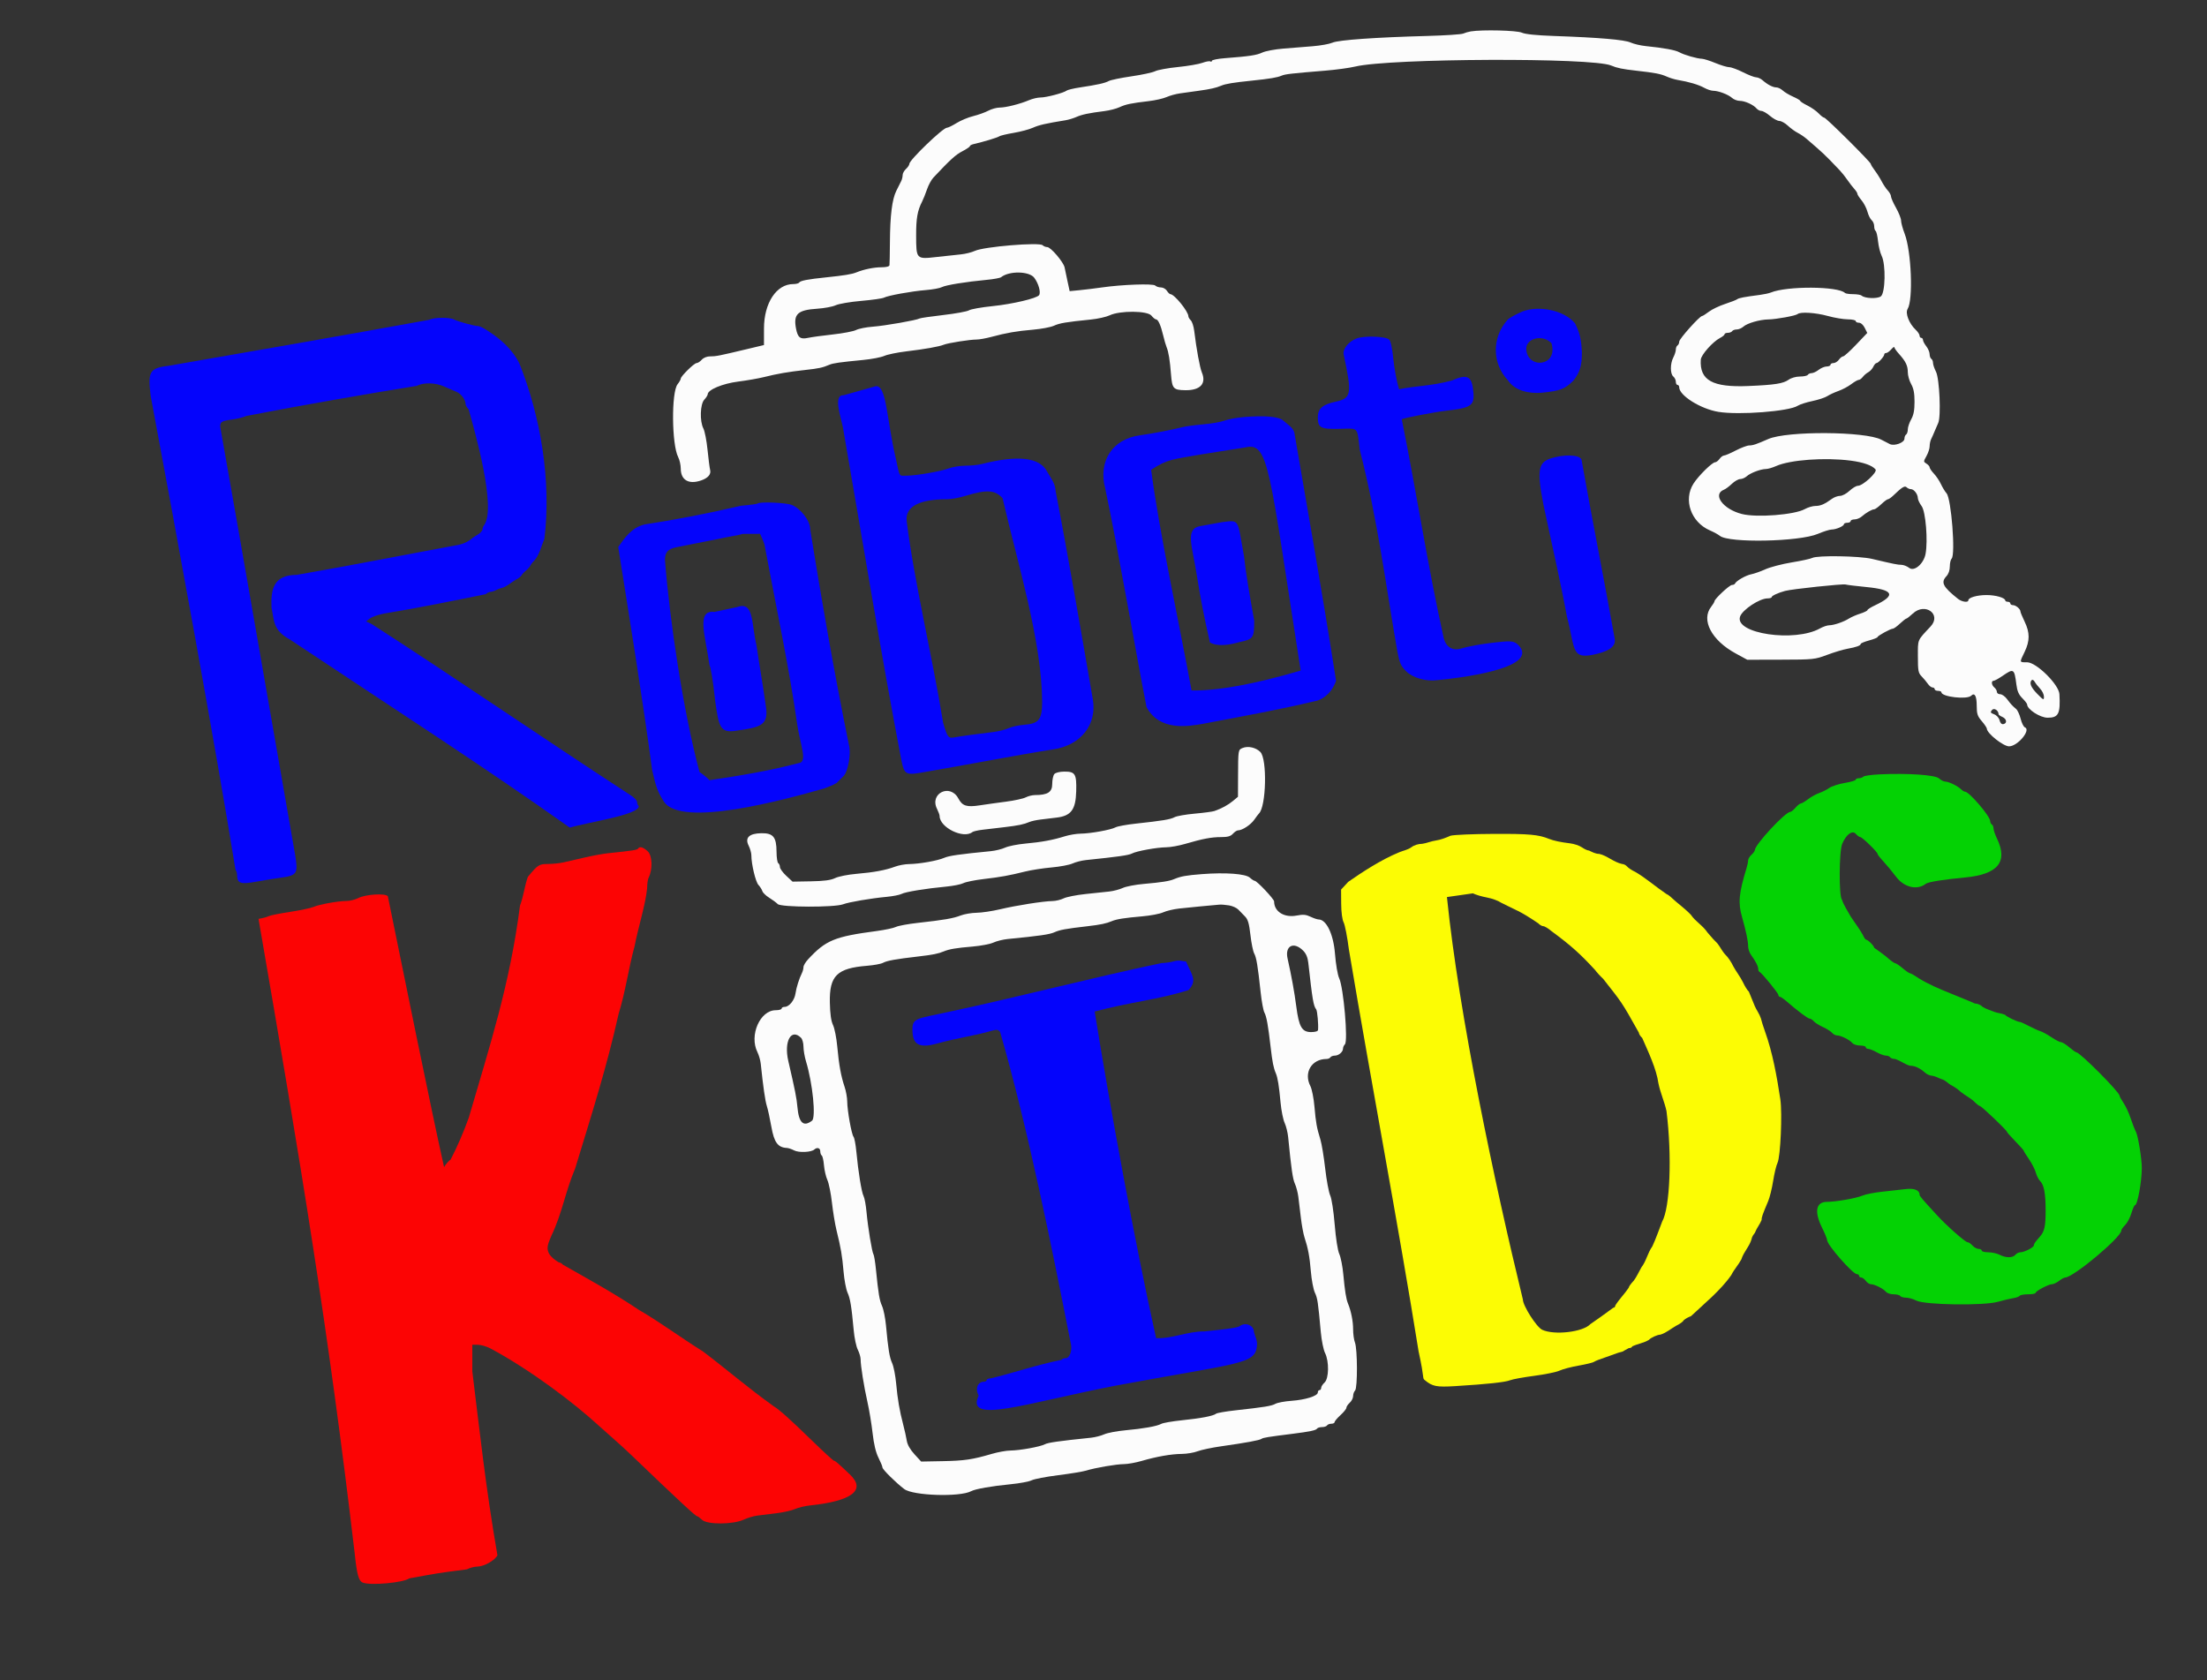 <?xml version="1.0" encoding="UTF-8" standalone="no"?>
<svg
   xmlns:dc="http://purl.org/dc/elements/1.1/"
   xmlns:cc="http://creativecommons.org/ns#"
   xmlns:rdf="http://www.w3.org/1999/02/22-rdf-syntax-ns#"
   xmlns:svg="http://www.w3.org/2000/svg"
   xmlns="http://www.w3.org/2000/svg"
   xmlns:sodipodi="http://sodipodi.sourceforge.net/DTD/sodipodi-0.dtd"
   xmlns:inkscape="http://www.inkscape.org/namespaces/inkscape"
   id="svg"
   version="1.1"
   width="400"
   height="304.505"
   viewBox="0, 0, 400,304.505"
   sodipodi:docname="robotikids-logo.svg"
   inkscape:version="1.0.2 (e86c870879, 2021-01-15, custom)">
  <rect x="0" y="0" width="400" height="304.505" fill="#333333" stroke="none"/>
  <defs
     id="defs11" />
  <sodipodi:namedview
     pagecolor="#ffffff"
     bordercolor="#666666"
     borderopacity="1"
     objecttolerance="10"
     gridtolerance="10"
     guidetolerance="10"
     inkscape:pageopacity="0"
     inkscape:pageshadow="2"
     inkscape:window-width="1366"
     inkscape:window-height="715"
     id="namedview9"
     showgrid="false"
     inkscape:zoom="3.8907476"
     inkscape:cx="317.96157"
     inkscape:cy="216.32467"
     inkscape:window-x="-8"
     inkscape:window-y="-8"
     inkscape:window-maximized="1"
     inkscape:current-layer="svgg"
     inkscape:document-rotation="0" />
  <g
     id="svgg">
    <path
       id="path0"
       d="m 276.009,56.418 c -1.257,0.54 -2.49,1.216 -2.742,1.502 -2.936,3.261 -2.836,7.967 0.028,11.007 1.299,1.949 3.874,2.422 6.065,2.257 3.418,-0.337 4.26,-0.66 5.847,-2.247 1.188,-1.514 1.503,-2.822 1.5,-5.057 -0.114,-2.453 -0.402,-3.575 -1.254,-5.293 -2.095,-2.453 -6.595,-3.211 -9.444,-2.169 M 77.837,57.956 c -16.341,2.972 -31.682,5.631 -47.372,8.355 -3.448,0.407 -3.676,1.147 -3.159,5.433 4.706,25.16 11.689,63.149 15.376,85.895 0.15,0.159 0.277,0.57 0.283,0.914 0.024,1.57 0.593,1.767 3.539,1.231 1.483,-0.27 3.558,-0.608 4.611,-0.749 2.841,-0.383 2.884,-0.904 2.38,-4.077 -4.402,-25.109 -9.397,-54.038 -13.586,-77.622 0,-0.91 0.233,-1.043 2.322,-1.328 0.817,-0.111 1.906,-0.391 2.42,-0.622 10.477,-2.02 21.508,-3.938 30.863,-5.45 1.254,-0.649 3.407,-0.599 4.981,0.114 0.716,0.325 1.72,0.758 2.231,0.961 0.854,0.341 1.661,1.438 1.661,2.26 0,0.186 0.253,0.61 0.561,0.941 1.167,4.205 5.025,17.723 2.818,20.932 -0.183,0.183 -0.333,0.579 -0.333,0.88 -0.315,0.721 -1.195,1.005 -1.772,1.456 -0.568,0.542 -1.535,1.04 -2.407,1.239 -9.852,1.822 -20.969,4.012 -29.484,5.467 -4.252,0.025 -4.688,2.636 -4.568,5.902 0.499,2.32 0.211,4.141 3.325,5.804 18.383,12.245 34.95,22.894 50.743,34.105 3.332,-0.999 12.662,-2.322 12.495,-3.919 -0.167,-0.104 -0.304,-0.427 -0.304,-0.719 0,-0.293 -0.551,-0.863 -1.234,-1.276 C 98.323,133.729 82.586,122.9 67.375,113.106 l -1.028,-0.487 0.704,-0.531 c 0.386,-0.292 1.532,-0.69 2.546,-0.885 6.505,-1.077 12.432,-2.295 18.452,-3.519 0.205,-0.247 0.699,-0.449 1.097,-0.449 0.645,-0.162 0.98,-0.451 1.527,-0.609 1.103,-0.201 1.876,-1.024 2.781,-1.546 0.546,-0.239 1.07,-0.674 1.163,-0.967 0.441,-0.548 0.971,-0.865 1.371,-1.371 0.237,-0.461 0.594,-0.942 0.792,-1.07 1.037,-1.143 1.304,-2.715 1.876,-3.948 1.326,-10.617 -0.723,-22.382 -4.52,-31.845 -1.293,-2.634 -3.518,-4.49 -5.636,-5.864 -0.731,-0.502 -1.537,-0.914 -1.792,-0.914 -0.686,0 -3.708,-0.819 -4.412,-1.196 -0.811,-0.434 -3.692,-0.401 -4.459,0.051 m 168.049,3.376 c -1.462,0.551 -2.571,1.925 -2.357,2.92 1.542,7.158 1.412,7.931 -1.432,8.542 -2.405,0.517 -3.255,1.256 -3.255,2.833 0,1.913 0.49,2.171 3.98,2.093 3.464,-0.077 3.113,-0.444 3.618,3.773 3.278,12.777 4.815,25.213 6.816,36.557 0.397,2.109 0.637,2.652 1.593,3.608 1.201,1.201 3.631,1.892 5.65,1.607 3.613,-0.331 18.379,-2.053 14.862,-6.174 -0.672,-0.719 -1.071,-0.969 -2.912,-0.804 -4.052,0.365 -6.673,0.948 -7.584,1.239 -1.531,0.489 -2.752,-0.206 -3.189,-1.814 -2.926,-13.143 -4.948,-26.525 -7.622,-39.742 0.575,-0.264 5.983,-1.292 7.921,-1.516 4.961,-0.575 5.4,-0.935 4.977,-4.088 -0.301,-2.246 -1.2,-2.573 -3.838,-1.395 -3.671,0.986 -6.344,0.927 -9.546,1.573 -0.505,-1.639 -0.894,-4.047 -1.042,-5.502 -0.192,-1.931 -0.468,-3.212 -0.753,-3.498 -0.593,-0.594 -4.499,-0.734 -5.887,-0.212 m 35.299,0.861 c 1.3,4.246 -4.422,4.79 -4.567,1.027 0,-1.974 3.015,-2.652 4.567,-1.027 m -128.286,9.438 c -1.976,-0.092 -0.489,3.952 -0.119,5.883 3.677,21.168 6.905,41.03 10.557,60.122 0.58,2.855 0.745,2.936 4.553,2.23 8.266,-1.415 15.701,-2.897 22.818,-4.02 5.303,-0.731 8.111,-4.622 7.362,-9.059 -2.175,-12.58 -4.446,-25.88 -6.752,-37.794 -0.056,-1.388 -0.87,-2.366 -1.524,-3.496 -1.327,-2.615 -5.278,-3.075 -11.916,-1.39 -0.606,0.154 -1.908,0.286 -2.894,0.293 -0.986,0.008 -2.341,0.224 -3.011,0.48 -1.396,0.534 -5.827,1.308 -7.583,1.324 -1.59,0.014 -1.256,0.357 -2.017,-3.036 -1.698,-7.195 -1.67,-13.408 -3.649,-13.173 M 225.438,75.587 c -1.257,0.103 -2.833,0.393 -3.503,0.644 -0.671,0.251 -2.404,0.555 -3.851,0.675 -1.448,0.12 -3.162,0.354 -3.809,0.52 -1.844,0.473 -5.56,1.184 -7.674,1.469 -4.997,0.673 -7.608,4.689 -6.283,9.666 2.384,11.23 5.596,29.995 7.481,39.592 2.378,4.442 7.597,3.459 10.076,3.059 7.475,-1.426 13.701,-2.524 20.62,-4.175 0.5,-0.073 2.635,-0.791 3.653,-3.646 -2.534,-16.276 -5.195,-31.223 -7.571,-45.048 -0.336,-0.946 -1.223,-1.423 -1.944,-2.076 -0.744,-0.757 -3.305,-0.999 -7.195,-0.68 m 0.224,5.508 c 4.321,-1.032 4.297,3.45 10.07,40.44 -8.541,2.51 -15.093,3.679 -19.774,3.601 -2.269,-12.339 -5.966,-29.305 -7.321,-39.991 2.993,-1.97 3.995,-1.886 8.947,-2.767 M 281.881,82.855 c -2.953,0.701 -3.506,1.613 -2.161,8.539 1.555,7.375 2.946,13.227 4.284,20.411 1.603,6.052 0.618,7.928 5.615,6.653 2.319,-0.602 3.273,-1.468 3.024,-2.746 -2.105,-11.771 -4.086,-21.554 -5.971,-32.224 0,-0.923 -2.294,-1.226 -4.791,-0.633 m -100.173,7.437 c 2.741,11.871 7.113,25.853 7.174,36.932 -0.002,3.185 -0.597,3.935 -3.282,4.138 -0.96,0.072 -2.226,0.349 -2.812,0.616 -0.587,0.267 -1.821,0.576 -2.742,0.688 -3.243,0.392 -5.952,0.764 -6.965,0.957 -1.223,0.234 -1.342,0.088 -2.145,-2.625 -2.014,-12.359 -5.234,-25.504 -6.606,-36.558 -0.286,-2.605 2.223,-3.96 7.333,-3.96 0.721,0 2.183,-0.265 3.248,-0.59 3.936,-1.198 5.411,-1.111 6.797,0.402 m -44.375,0.961 c -0.091,0.091 -1.45,0.273 -3.022,0.406 -6.079,1.426 -12.055,2.563 -17.479,3.391 -2.354,0.565 -3.619,2.422 -4.782,4.094 2.233,14.11 4.39,27.333 6.153,40.459 0.665,2.888 0.956,3.887 2.105,5.637 3.016,4.885 21.977,-0.319 29.121,-2.361 0.784,-0.311 1.535,-0.551 2.219,-0.99 0.36,-0.377 0.907,-0.922 1.217,-1.212 0.821,-0.769 1.423,-4.11 1.008,-5.603 -2.739,-13.432 -5.026,-26.671 -7.034,-39.143 0,-1.523 -1.64,-3.707 -3.312,-4.41 -0.986,-0.415 -5.838,-0.624 -6.194,-0.268 m 80.298,4.08 c -2.952,0.464 -1.557,3.489 -0.707,9.008 0.712,4.367 1.219,7.094 2.369,12.11 1.571,0.817 3.632,0.39 5.312,-0.069 2.583,-0.549 2.719,-0.747 2.704,-3.936 -0.809,-4.514 -1.498,-8.368 -1.837,-11.608 -1.255,-6.82 -0.707,-6.61 -3.975,-6.207 m -83.735,2.12 c 0,0 0.852,1.804 0.852,2.257 2.026,10.852 4.464,22.242 5.869,32.246 0.54,3.707 1.997,6.947 0.224,7.058 -5.286,1.401 -10.549,2.256 -16.146,3.095 0,-0.139 -1.378,-1.268 -1.782,-1.484 -3.006,-11.255 -5.399,-27.527 -6.259,-38.392 -0.019,-1.42 0.519,-2.036 2.048,-2.342 2.624,-0.539 5.131,-1.007 7.211,-1.429 2.325,-0.529 4.341,-0.779 4.76,-0.996 M 129.49,110.901 c -3.353,-0.392 -1.655,4.245 -0.913,9.586 0.261,0.628 0.61,2.527 1.054,6.627 0.669,4.553 0.813,5.824 3.873,5.309 4.313,-0.618 5.834,-0.954 5.31,-4.366 -0.698,-5.013 -1.175,-7.337 -1.704,-11.073 -0.955,-4.04 -0.436,-8.101 -3.523,-6.956 m 79.056,64.223 c -0.419,0.138 -1.379,0.27 -2.133,0.294 -12.877,2.711 -25.747,6.118 -38.677,8.867 -5.77,1.274 -6.517,1.032 -6.457,3.344 0.021,2.67 1.346,3.231 4.435,2.38 4.109,-1.122 6.356,-1.325 9.473,-2.196 1.395,-0.398 1.562,-0.39 1.98,0.099 5.098,17.633 9.502,39.682 12.777,56.307 0.368,1.284 -0.125,2.808 -0.907,2.808 -0.309,0 -0.647,0.137 -0.75,0.304 -4.427,0.888 -9.214,2.514 -12.805,3.352 -0.413,0 -0.752,0.137 -0.752,0.304 0,0.168 -0.215,0.305 -0.479,0.305 -1.159,0 -1.657,1.29 -0.968,2.511 -2.51,5.302 8.488,1.381 24.579,-1.751 22.779,-4.254 25.528,-3.837 25.861,-7.274 0.101,-0.938 -0.356,-1.701 -0.554,-2.497 0,-1.212 -1.556,-1.845 -2.59,-1.055 -0.335,0.257 -2.225,0.538 -6.397,0.95 -3.014,-0.031 -5.911,1.362 -8.748,1.225 -3.801,-17.084 -8.374,-41.986 -11.13,-59.196 6.02,-1.647 11.824,-2.205 17.011,-3.896 1.649,-1.743 0.558,-2.763 -0.455,-5.183 -0.184,-0.002 -0.608,-0.06 -0.943,-0.128 -0.335,-0.069 -0.952,-0.012 -1.371,0.126"
       stroke="none"
       fill="#0404fc"
       fill-rule="evenodd"
       sodipodi:nodetypes="ccccccccccccccccccccccsccccccccccscccccccccccccccscccccscccscccscccccccccccccccccccccccccccccccccccccccccccccccccccccccccccscccccccccccccccccccccccccccccccccccccccccccccccsccsscccccccccccc" />
    <path
       id="path1"
       d="m 115.64,153.803 c -0.151,0.244 -1.107,0.391 -5.358,0.825 -0.922,0.094 -2.841,0.442 -4.265,0.773 -1.424,0.331 -3.174,0.733 -3.889,0.894 -0.714,0.161 -1.996,0.293 -2.848,0.293 -1.577,0 -1.816,0.155 -3.616,2.342 -0.618,1.776 -0.747,3.412 -1.42,5.208 -1.831,14.307 -5.478,25.373 -9.272,38.399 -0.943,2.62 -2.093,5.322 -3.326,7.669 -0.13,0 -0.879,0.755 -1.157,1.342 C 78.191,201.329 72.981,175.622 70.29,162.428 c -0.476,-0.573 -4.004,-0.35 -5.371,0.339 -0.57,0.288 -1.514,0.523 -2.097,0.523 -1.515,0 -4.931,0.614 -6.006,1.079 -0.502,0.217 -2.421,0.623 -4.265,0.902 -1.843,0.278 -3.585,0.629 -3.871,0.78 -0.285,0.151 -1.106,0.368 -1.823,0.483 7.756,44.925 12.672,74.573 17.409,114.825 0.414,4.007 0.731,5.169 1.489,5.469 1.425,0.564 7.369,0.022 8.426,-0.768 5.002,-0.906 4.83,-0.917 10.433,-1.633 0.529,-0.273 1.366,-0.497 1.862,-0.497 1.23,0 3.258,-1.135 3.68,-2.059 -2.147,-12.327 -3.266,-22.961 -4.551,-33.327 v -4.827 l 0.991,0.006 c 0.544,0.004 1.538,0.283 2.208,0.62 7.421,3.974 15.255,9.949 19.666,13.997 1.915,1.727 4.05,3.559 5.744,5.179 8.975,8.601 11.849,11.272 12.132,11.272 0.107,0 0.513,0.298 0.902,0.663 0.943,0.886 5.627,0.86 7.558,-0.042 0.67,-0.313 1.767,-0.64 2.437,-0.727 0.67,-0.086 2.25,-0.282 3.51,-0.435 1.26,-0.153 2.768,-0.495 3.351,-0.758 0.583,-0.264 1.814,-0.558 2.735,-0.654 7.588,-0.788 10.162,-2.786 7.212,-5.595 -2.164,-2.06 -2.68,-2.506 -2.902,-2.506 -0.128,0 -1.957,-1.679 -4.065,-3.732 -3.764,-3.666 -5.944,-5.62 -6.817,-6.108 -4.68,-3.345 -8.606,-6.745 -12.856,-9.962 -4.211,-2.631 -7.668,-5.236 -11.611,-7.53 -4.629,-3.112 -9.822,-5.935 -13.765,-8.185 -0.197,-0.237 -0.54,-0.431 -0.763,-0.431 -2.888,-1.751 -2.036,-3.073 -1.341,-4.816 1.958,-4.059 2.569,-8.133 4.301,-12.165 3.092,-10.123 5.741,-18.433 7.881,-28.027 1.303,-4.241 1.777,-8.179 2.9,-12.284 0.671,-3.517 1.957,-7.383 2.276,-10.508 0,-0.767 0.118,-1.626 0.263,-1.908 0.763,-1.49 0.684,-4.015 -0.152,-4.789 -0.832,-0.771 -1.475,-0.95 -1.76,-0.489"
       stroke="none"
       fill="#fc0404"
       fill-rule="evenodd"
       sodipodi:nodetypes="ccscscccccccscccccsccscccccccscscscccscccccccccccccc" />
    <path
       id="path2"
       d="M266.565 5.690 C 266.146 5.758,265.529 5.936,265.194 6.085 C 264.859 6.235,261.912 6.429,258.644 6.517 C 249.315 6.768,242.586 7.245,241.493 7.733 C 240.957 7.972,239.353 8.263,237.928 8.378 C 236.504 8.494,234.105 8.687,232.597 8.807 C 231.089 8.927,229.375 9.248,228.789 9.520 C 227.728 10.012,226.506 10.196,222.011 10.544 C 220.712 10.645,219.650 10.858,219.650 11.017 C 219.650 11.177,219.522 11.229,219.365 11.132 C 219.209 11.035,218.557 11.151,217.918 11.388 C 217.279 11.626,215.280 11.969,213.476 12.150 C 211.672 12.332,209.821 12.671,209.363 12.905 C 208.905 13.139,206.972 13.557,205.067 13.833 C 203.163 14.109,201.312 14.492,200.955 14.685 C 200.236 15.071,198.930 15.362,195.759 15.841 C 194.599 16.016,193.502 16.277,193.321 16.420 C 192.801 16.835,189.643 17.669,188.595 17.669 C 188.071 17.669,187.133 17.887,186.510 18.153 C 184.879 18.850,182.306 19.497,181.169 19.497 C 180.630 19.497,179.711 19.752,179.127 20.062 C 178.543 20.373,177.312 20.815,176.390 21.044 C 175.468 21.273,174.105 21.841,173.360 22.307 C 172.615 22.772,171.829 23.153,171.614 23.153 C 170.897 23.153,164.813 29.005,164.813 29.695 C 164.813 29.899,164.539 30.314,164.204 30.617 C 163.869 30.920,163.595 31.423,163.595 31.735 C 163.595 32.046,163.475 32.539,163.328 32.830 C 163.182 33.121,162.788 33.907,162.454 34.577 C 161.686 36.114,161.324 39.009,161.291 43.869 C 161.276 45.963,161.241 47.848,161.211 48.058 C 161.177 48.300,160.644 48.439,159.746 48.439 C 158.404 48.439,156.548 48.819,155.217 49.365 C 154.403 49.700,153.023 49.927,149.733 50.267 C 146.344 50.617,145.053 50.867,144.837 51.216 C 144.746 51.364,144.266 51.485,143.771 51.485 C 140.727 51.485,138.472 54.902,138.466 59.524 L 138.462 62.536 135.415 63.263 C 130.257 64.495,129.802 64.585,128.756 64.585 C 128.128 64.585,127.531 64.817,127.190 65.194 C 126.886 65.529,126.464 65.804,126.252 65.804 C 125.812 65.804,123.382 68.190,123.382 68.622 C 123.382 68.778,123.122 69.237,122.804 69.641 C 121.659 71.096,121.737 80.567,122.912 82.839 C 123.170 83.339,123.382 84.279,123.382 84.928 C 123.382 87.006,124.830 87.849,127.068 87.075 C 128.338 86.636,128.916 85.954,128.700 85.149 C 128.611 84.813,128.402 83.188,128.236 81.537 C 128.070 79.886,127.733 78.145,127.486 77.668 C 126.797 76.337,126.892 73.245,127.647 72.436 C 127.982 72.076,128.260 71.636,128.266 71.458 C 128.290 70.631,130.973 69.514,133.788 69.157 C 135.353 68.959,137.456 68.592,138.462 68.341 C 140.931 67.724,142.845 67.395,145.925 67.055 C 148.441 66.777,149.069 66.641,150.343 66.098 C 151.003 65.816,152.193 65.649,156.459 65.236 C 157.980 65.089,159.693 64.759,160.267 64.503 C 160.841 64.247,162.612 63.881,164.204 63.689 C 167.643 63.276,170.219 62.819,171.059 62.473 C 171.810 62.163,175.775 61.538,176.990 61.538 C 177.481 61.538,178.678 61.325,179.650 61.064 C 182.420 60.321,184.247 60.004,187.205 59.753 C 188.713 59.624,190.427 59.301,191.013 59.035 C 192.064 58.557,193.213 58.364,197.715 57.911 C 198.972 57.784,200.504 57.441,201.120 57.148 C 202.975 56.267,207.948 56.299,208.679 57.197 C 208.986 57.574,209.363 57.883,209.518 57.883 C 209.902 57.883,210.384 58.958,210.815 60.777 C 211.014 61.615,211.291 62.574,211.432 62.909 C 211.791 63.766,212.040 65.295,212.235 67.850 C 212.434 70.448,212.658 70.694,214.851 70.720 C 217.545 70.752,218.677 69.528,217.826 67.501 C 217.460 66.628,216.846 63.287,216.438 59.943 C 216.342 59.149,216.065 58.302,215.823 58.060 C 215.582 57.819,215.385 57.490,215.385 57.330 C 215.385 56.450,212.836 53.313,212.122 53.313 C 211.986 53.313,211.704 53.039,211.495 52.704 C 211.286 52.369,210.800 52.094,210.416 52.094 C 210.032 52.094,209.564 51.940,209.375 51.751 C 208.992 51.368,203.367 51.569,199.695 52.097 C 198.522 52.265,196.731 52.485,195.715 52.585 L 193.867 52.768 193.480 50.984 C 193.267 50.003,193.028 48.874,192.951 48.474 C 192.762 47.509,190.441 44.783,189.808 44.783 C 189.532 44.783,189.156 44.632,188.971 44.447 C 188.392 43.868,178.333 44.703,176.695 45.466 C 176.108 45.739,174.943 46.028,174.105 46.109 C 173.267 46.190,171.293 46.402,169.717 46.580 C 166.058 46.994,166.055 46.990,166.042 42.672 C 166.032 39.591,166.283 38.165,167.122 36.536 C 167.344 36.105,167.743 35.112,168.009 34.330 C 168.274 33.547,168.795 32.584,169.166 32.189 C 172.230 28.928,173.213 28.034,174.409 27.419 C 175.163 27.031,175.781 26.613,175.781 26.492 C 175.781 26.370,176.089 26.200,176.466 26.113 C 178.277 25.697,180.806 24.933,181.095 24.714 C 181.272 24.580,182.445 24.297,183.701 24.085 C 184.958 23.874,186.535 23.453,187.205 23.150 C 188.287 22.661,189.561 22.369,193.094 21.799 C 193.652 21.709,194.543 21.442,195.074 21.205 C 196.087 20.753,197.365 20.484,200.152 20.136 C 201.074 20.021,202.308 19.705,202.894 19.433 C 204.048 18.899,204.938 18.714,208.232 18.323 C 209.409 18.183,210.848 17.854,211.431 17.593 C 212.014 17.331,213.107 17.030,213.861 16.923 C 214.615 16.817,216.123 16.607,217.212 16.457 C 219.373 16.158,220.389 15.929,221.325 15.532 C 222.129 15.191,223.486 14.966,226.809 14.623 C 230.153 14.277,231.495 14.054,232.292 13.708 C 232.922 13.436,234.043 13.307,240.142 12.809 C 242.114 12.648,244.582 12.312,245.626 12.062 C 251.923 10.556,288.582 10.407,292.003 11.874 C 293.054 12.324,294.059 12.531,296.573 12.812 C 299.986 13.194,301.001 13.392,302.108 13.890 C 302.639 14.129,303.530 14.399,304.088 14.492 C 306.056 14.817,307.856 15.349,308.844 15.897 C 309.394 16.201,310.138 16.451,310.498 16.451 C 311.446 16.451,313.234 17.128,313.919 17.746 C 314.244 18.039,314.874 18.279,315.319 18.279 C 316.241 18.279,317.805 18.987,318.360 19.656 C 318.566 19.904,318.962 20.107,319.241 20.107 C 319.521 20.107,320.223 20.512,320.804 21.008 C 321.384 21.504,322.146 21.915,322.499 21.922 C 322.851 21.929,323.539 22.312,324.027 22.772 C 324.516 23.233,325.316 23.816,325.805 24.067 C 326.295 24.318,327.007 24.798,327.389 25.133 C 327.771 25.468,328.642 26.222,329.326 26.809 C 330.010 27.395,331.077 28.406,331.697 29.055 C 332.318 29.703,333.107 30.526,333.451 30.883 C 333.796 31.239,334.409 32.011,334.814 32.597 C 335.219 33.184,335.794 33.929,336.092 34.254 C 336.390 34.579,336.634 34.970,336.634 35.124 C 336.634 35.278,336.973 35.806,337.387 36.299 C 337.802 36.791,338.283 37.721,338.456 38.364 C 338.629 39.007,338.975 39.703,339.225 39.910 C 339.475 40.118,339.680 40.606,339.680 40.994 C 339.680 41.383,339.798 41.773,339.941 41.862 C 340.085 41.951,340.281 42.782,340.376 43.709 C 340.472 44.635,340.766 45.826,341.029 46.354 C 341.814 47.926,341.706 53.140,340.877 53.721 C 340.216 54.184,337.968 54.092,337.411 53.579 C 337.251 53.433,336.554 53.313,335.862 53.313 C 335.169 53.313,334.505 53.215,334.385 53.095 C 333.154 51.864,323.883 51.811,320.944 53.018 C 320.609 53.156,319.718 53.348,318.964 53.446 C 316.127 53.814,315.147 54.001,314.851 54.233 C 314.684 54.365,313.691 54.752,312.645 55.094 C 311.599 55.436,310.284 56.066,309.722 56.495 C 309.161 56.923,308.605 57.273,308.488 57.273 C 308.051 57.273,304.354 61.406,304.348 61.901 C 304.344 62.185,304.204 62.501,304.037 62.605 C 303.869 62.708,303.732 63.043,303.732 63.349 C 303.732 63.656,303.527 64.299,303.277 64.779 C 302.690 65.905,302.689 67.754,303.275 68.241 C 303.526 68.449,303.732 68.877,303.732 69.192 C 303.732 69.507,303.869 69.764,304.037 69.764 C 304.204 69.764,304.341 69.955,304.341 70.189 C 304.341 71.682,308.213 74.112,311.439 74.643 C 315.183 75.259,324.271 74.558,325.837 73.532 C 326.199 73.295,327.385 72.915,328.473 72.687 C 329.562 72.459,330.783 72.056,331.187 71.792 C 331.591 71.527,332.504 71.105,333.216 70.854 C 333.928 70.602,334.967 70.049,335.525 69.623 C 336.083 69.198,336.690 68.850,336.874 68.850 C 337.058 68.850,337.390 68.610,337.611 68.317 C 337.833 68.024,338.286 67.635,338.618 67.454 C 338.951 67.273,339.358 66.827,339.524 66.464 C 339.689 66.101,339.947 65.804,340.097 65.804 C 340.425 65.804,341.508 64.598,341.508 64.234 C 341.508 64.092,341.663 63.976,341.853 63.976 C 342.043 63.976,342.454 63.680,342.767 63.320 C 343.080 62.959,343.337 62.788,343.337 62.939 C 343.338 63.090,343.715 63.631,344.175 64.141 C 345.399 65.498,345.773 66.276,345.773 67.466 C 345.773 68.049,346.047 69.015,346.382 69.612 C 346.829 70.407,346.992 71.261,346.992 72.810 C 346.992 74.360,346.829 75.214,346.382 76.009 C 346.047 76.606,345.773 77.424,345.773 77.828 C 345.773 78.232,345.636 78.647,345.468 78.751 C 345.301 78.855,345.164 79.195,345.164 79.507 C 345.164 80.221,343.340 80.896,342.520 80.486 C 342.215 80.334,341.515 79.973,340.965 79.685 C 338.055 78.162,323.874 78.081,320.487 79.568 C 318.298 80.529,317.700 80.731,317.037 80.731 C 316.664 80.731,315.565 81.142,314.596 81.645 C 313.628 82.148,312.668 82.559,312.463 82.559 C 312.259 82.559,311.894 82.833,311.653 83.168 C 311.411 83.503,311.054 83.778,310.860 83.778 C 310.327 83.778,307.865 86.198,306.947 87.624 C 305.046 90.579,306.462 94.639,309.915 96.133 C 310.619 96.438,311.425 96.878,311.704 97.112 C 313.304 98.448,326.101 98.192,329.474 96.756 C 330.480 96.328,331.604 95.975,331.973 95.971 C 332.795 95.962,334.196 95.350,334.196 95.001 C 334.196 94.860,334.471 94.745,334.806 94.745 C 335.141 94.745,335.415 94.608,335.415 94.440 C 335.415 94.273,335.732 94.136,336.119 94.136 C 336.507 94.136,337.096 93.896,337.430 93.602 C 338.196 92.928,339.274 92.308,339.679 92.308 C 339.850 92.308,340.421 91.896,340.947 91.394 C 341.473 90.891,342.026 90.480,342.176 90.480 C 342.327 90.480,342.769 90.171,343.159 89.794 C 344.717 88.289,345.222 87.979,345.564 88.321 C 345.746 88.503,346.092 88.652,346.334 88.652 C 346.883 88.652,347.578 89.543,347.591 90.264 C 347.597 90.564,347.907 91.224,348.282 91.731 C 349.011 92.717,349.442 97.981,348.991 100.386 C 348.656 102.172,346.957 103.636,346.038 102.930 C 345.641 102.625,345.000 102.372,344.613 102.368 C 343.916 102.361,343.263 102.229,339.291 101.292 C 336.988 100.749,329.372 100.627,328.453 101.119 C 328.156 101.277,326.483 101.643,324.734 101.930 C 322.985 102.218,320.836 102.779,319.959 103.176 C 319.083 103.573,317.917 103.983,317.370 104.088 C 316.409 104.273,314.653 105.286,314.445 105.777 C 314.389 105.909,314.146 106.017,313.904 106.017 C 313.456 106.017,310.744 108.549,310.732 108.979 C 310.728 109.109,310.457 109.558,310.129 109.977 C 308.269 112.356,310.200 116.044,314.547 118.412 L 316.679 119.573 322.772 119.559 C 328.690 119.544,328.931 119.519,331.150 118.687 C 332.407 118.216,334.052 117.720,334.806 117.585 C 336.432 117.294,337.243 117.000,337.243 116.702 C 337.243 116.582,337.928 116.298,338.766 116.070 C 339.604 115.842,340.289 115.568,340.289 115.462 C 340.289 115.232,342.656 113.938,343.077 113.938 C 343.237 113.938,343.807 113.527,344.342 113.025 C 344.878 112.523,345.404 112.112,345.512 112.111 C 345.620 112.110,346.149 111.698,346.687 111.196 C 348.915 109.115,351.957 111.349,349.894 113.552 C 347.446 116.166,347.601 115.800,347.601 118.967 C 347.601 121.582,347.672 121.960,348.286 122.592 C 348.663 122.980,349.173 123.591,349.420 123.949 C 349.666 124.307,350.043 124.600,350.258 124.600 C 350.472 124.600,350.647 124.737,350.647 124.905 C 350.647 125.072,350.922 125.209,351.257 125.209 C 351.592 125.209,351.866 125.325,351.866 125.465 C 351.866 126.298,356.516 126.835,357.262 126.089 C 357.886 125.465,358.264 126.144,358.264 127.893 C 358.265 129.378,358.396 129.780,359.177 130.693 C 359.679 131.280,360.094 131.896,360.099 132.064 C 360.122 132.915,363.080 135.263,364.128 135.263 C 365.682 135.263,368.167 132.270,366.989 131.818 C 366.761 131.730,366.417 131.035,366.225 130.272 C 366.033 129.510,365.665 128.710,365.406 128.495 C 364.738 127.938,364.434 127.607,363.722 126.657 C 363.376 126.196,362.829 125.819,362.506 125.819 C 362.184 125.819,361.919 125.630,361.919 125.399 C 361.919 125.168,361.714 124.809,361.462 124.600 C 360.935 124.163,360.851 123.382,361.331 123.382 C 361.511 123.382,362.255 122.970,362.986 122.468 C 364.967 121.104,365.087 121.182,365.451 124.063 C 365.602 125.256,365.878 125.890,366.529 126.540 C 367.009 127.021,367.403 127.533,367.403 127.679 C 367.403 128.553,369.738 130.068,371.098 130.076 C 373.090 130.087,373.454 129.366,373.252 125.807 C 373.153 124.056,369.073 120.030,367.398 120.030 C 365.963 120.030,365.987 120.132,366.946 118.144 C 367.909 116.147,367.909 114.657,366.946 112.660 C 366.527 111.792,366.184 110.960,366.184 110.812 C 366.184 110.375,365.353 109.673,364.835 109.673 C 364.572 109.673,364.356 109.535,364.356 109.368 C 364.356 109.200,364.151 109.063,363.899 109.063 C 363.648 109.063,363.441 108.960,363.440 108.835 C 363.435 108.346,361.716 107.845,360.045 107.845 C 358.321 107.845,356.740 108.305,356.740 108.807 C 356.740 109.257,355.552 109.082,354.861 108.530 C 352.117 106.337,351.722 105.559,352.780 104.423 C 353.156 104.020,353.389 103.348,353.389 102.669 C 353.389 102.064,353.537 101.421,353.719 101.239 C 354.443 100.515,353.657 90.402,352.800 89.414 C 352.509 89.078,352.049 88.324,351.778 87.738 C 351.507 87.152,350.936 86.301,350.509 85.847 C 350.083 85.394,349.733 84.881,349.733 84.707 C 349.733 84.534,349.475 84.230,349.158 84.033 C 348.595 83.681,348.595 83.654,349.158 82.650 C 349.475 82.087,349.733 81.286,349.733 80.870 C 349.733 80.454,349.855 79.876,350.003 79.585 C 350.151 79.294,350.425 78.679,350.612 78.218 C 350.799 77.757,351.101 77.059,351.283 76.666 C 351.823 75.500,351.522 68.612,350.876 67.356 C 350.583 66.786,350.343 66.074,350.343 65.775 C 350.343 65.475,350.206 65.145,350.038 65.042 C 349.871 64.938,349.730 64.553,349.727 64.186 C 349.723 63.819,349.452 63.176,349.124 62.757 C 348.796 62.338,348.525 61.824,348.522 61.615 C 348.518 61.405,348.378 61.234,348.210 61.234 C 348.043 61.234,347.906 61.052,347.906 60.830 C 347.906 60.608,347.580 60.120,347.183 59.747 C 345.998 58.634,345.273 56.743,345.742 55.991 C 346.771 54.344,346.419 45.510,345.199 42.350 C 344.845 41.431,344.554 40.366,344.554 39.984 C 344.554 39.603,344.143 38.561,343.641 37.671 C 343.138 36.780,342.727 35.848,342.727 35.600 C 342.727 35.352,342.467 34.871,342.150 34.530 C 341.832 34.189,341.332 33.444,341.038 32.873 C 340.744 32.302,340.181 31.411,339.787 30.893 C 339.393 30.374,339.071 29.847,339.071 29.720 C 339.071 29.386,330.960 21.325,330.624 21.325 C 330.469 21.325,330.016 20.978,329.618 20.554 C 329.219 20.130,328.304 19.488,327.584 19.129 C 326.865 18.770,326.276 18.389,326.276 18.283 C 326.276 18.178,325.696 17.836,324.988 17.523 C 324.280 17.211,323.431 16.705,323.103 16.398 C 322.774 16.092,322.255 15.842,321.949 15.842 C 321.323 15.842,320.357 15.340,319.455 14.547 C 319.122 14.254,318.597 14.014,318.289 14.014 C 317.980 14.014,316.914 13.602,315.918 13.100 C 314.922 12.597,313.795 12.183,313.413 12.179 C 313.031 12.175,311.896 11.833,310.891 11.418 C 309.886 11.004,308.789 10.659,308.454 10.651 C 307.574 10.629,305.226 9.953,304.363 9.472 C 303.638 9.068,301.574 8.688,298.248 8.348 C 297.327 8.253,296.103 7.964,295.529 7.704 C 294.410 7.198,289.824 6.807,281.645 6.520 C 278.420 6.407,276.446 6.203,275.811 5.917 C 274.899 5.505,268.650 5.352,266.565 5.690 M187.453 50.343 C 188.232 51.390,188.676 52.988,188.327 53.490 C 187.924 54.070,183.510 55.113,179.893 55.481 C 177.883 55.686,175.963 56.028,175.628 56.240 C 175.293 56.452,173.195 56.837,170.966 57.094 C 168.736 57.352,166.795 57.635,166.652 57.724 C 166.154 58.031,160.384 59.044,158.210 59.205 C 157.008 59.294,155.637 59.565,155.164 59.808 C 154.690 60.051,152.795 60.414,150.952 60.615 C 149.109 60.816,147.062 61.098,146.403 61.241 C 145.039 61.538,144.578 61.170,144.268 59.537 C 143.772 56.923,144.570 56.179,148.111 55.951 C 149.397 55.868,150.905 55.586,151.462 55.323 C 152.020 55.061,154.096 54.705,156.082 54.533 C 158.065 54.361,159.916 54.099,160.194 53.952 C 160.939 53.558,165.239 52.778,167.813 52.570 C 169.043 52.471,170.346 52.231,170.707 52.038 C 171.401 51.666,175.021 51.078,178.827 50.719 C 180.084 50.601,181.260 50.384,181.440 50.239 C 182.895 49.066,186.551 49.130,187.453 50.343 M331.302 57.273 C 332.475 57.599,334.086 57.869,334.882 57.874 C 335.678 57.879,336.329 58.020,336.329 58.187 C 336.329 58.355,336.593 58.492,336.916 58.492 C 337.265 58.492,337.690 58.866,337.964 59.416 L 338.425 60.341 336.408 62.463 C 335.298 63.630,334.240 64.585,334.056 64.585 C 333.872 64.585,333.524 64.859,333.283 65.194 C 333.041 65.529,332.599 65.804,332.301 65.804 C 332.003 65.804,331.759 65.941,331.759 66.108 C 331.759 66.276,331.451 66.416,331.074 66.420 C 330.697 66.423,330.046 66.694,329.627 67.022 C 329.208 67.350,328.633 67.621,328.350 67.625 C 328.067 67.628,327.750 67.768,327.647 67.936 C 327.543 68.104,326.905 68.241,326.229 68.241 C 325.515 68.241,324.659 68.481,324.190 68.813 C 323.188 69.522,321.688 69.757,316.859 69.961 C 310.375 70.234,308.025 68.929,308.254 65.183 C 308.307 64.319,310.416 61.938,311.730 61.258 C 312.190 61.021,312.567 60.712,312.567 60.573 C 312.567 60.434,312.833 60.320,313.158 60.320 C 313.483 60.320,313.834 60.183,313.938 60.015 C 314.041 59.848,314.415 59.711,314.769 59.711 C 315.123 59.711,315.674 59.475,315.992 59.186 C 316.663 58.579,318.957 57.916,320.452 57.896 C 321.893 57.877,325.455 57.227,325.804 56.920 C 326.303 56.479,329.082 56.658,331.302 57.273 M335.414 83.483 C 337.722 83.783,339.321 84.348,339.927 85.079 C 340.323 85.556,337.642 88.042,336.729 88.044 C 336.425 88.045,335.739 88.456,335.203 88.958 C 334.668 89.460,333.898 89.871,333.492 89.871 C 333.087 89.871,332.428 90.110,332.027 90.404 C 330.700 91.374,329.950 91.698,329.031 91.698 C 328.531 91.698,327.667 91.954,327.111 92.266 C 325.262 93.305,318.377 93.841,315.694 93.155 C 312.250 92.275,310.293 89.576,312.488 88.734 C 312.767 88.627,313.398 88.153,313.892 87.682 C 314.386 87.210,315.067 86.824,315.406 86.824 C 315.745 86.824,316.279 86.592,316.592 86.308 C 317.251 85.712,319.125 85.007,320.069 85.001 C 320.426 84.998,321.249 84.759,321.897 84.469 C 324.432 83.337,330.739 82.877,335.414 83.483 M338.309 106.399 C 343.203 106.874,343.684 107.894,339.859 109.692 C 339.090 110.053,338.462 110.449,338.462 110.571 C 338.462 110.694,337.879 110.980,337.167 111.207 C 336.455 111.435,335.535 111.834,335.124 112.094 C 334.139 112.716,332.385 113.318,331.540 113.324 C 331.168 113.326,330.414 113.581,329.865 113.889 C 325.279 116.464,314.298 114.835,315.377 111.740 C 315.809 110.501,318.903 108.454,320.344 108.454 C 320.758 108.454,321.097 108.350,321.097 108.224 C 321.097 107.980,322.266 107.438,323.534 107.096 C 324.784 106.758,334.007 105.780,334.501 105.933 C 334.752 106.011,336.466 106.221,338.309 106.399 M369.764 124.825 C 370.141 125.219,370.449 125.868,370.449 126.266 C 370.449 126.941,370.368 126.906,369.231 125.746 C 368.067 124.559,367.745 123.750,368.240 123.255 C 368.365 123.130,368.605 123.271,368.773 123.567 C 368.941 123.864,369.387 124.430,369.764 124.825 M362.224 129.460 C 362.224 129.556,362.532 129.770,362.909 129.935 C 363.705 130.284,363.823 131.098,363.099 131.237 C 362.778 131.299,362.532 131.054,362.405 130.545 C 362.289 130.086,361.879 129.633,361.421 129.459 C 360.748 129.203,360.692 129.090,361.032 128.680 C 361.410 128.225,362.224 128.758,362.224 129.460 M225.209 135.565 C 224.402 135.904,224.407 135.872,224.387 140.672 L 224.372 144.405 223.458 145.166 C 222.580 145.895,221.403 146.535,220.107 146.986 C 219.772 147.103,218.163 147.317,216.532 147.463 C 214.901 147.608,213.256 147.897,212.876 148.106 C 212.142 148.508,210.662 148.754,205.828 149.275 C 204.174 149.453,202.529 149.757,202.172 149.950 C 201.333 150.405,197.654 151.068,195.860 151.088 C 195.090 151.097,193.788 151.316,192.965 151.574 C 190.825 152.245,188.796 152.620,185.834 152.890 C 184.410 153.020,182.765 153.348,182.178 153.619 C 181.592 153.890,180.427 154.179,179.589 154.261 C 173.852 154.823,172.011 155.086,171.137 155.469 C 169.946 155.992,166.628 156.583,164.778 156.601 C 164.044 156.609,162.894 156.819,162.224 157.070 C 160.506 157.711,158.393 158.104,155.217 158.374 C 153.703 158.502,151.980 158.845,151.369 159.138 C 150.558 159.528,149.379 159.685,146.952 159.728 L 143.641 159.787 142.498 158.723 C 141.870 158.137,141.356 157.426,141.356 157.141 C 141.356 156.857,141.219 156.539,141.051 156.436 C 140.883 156.332,140.743 155.399,140.740 154.361 C 140.730 151.708,140.135 150.979,138.002 151.011 C 135.776 151.045,134.969 151.824,135.682 153.253 C 135.954 153.798,136.177 154.585,136.177 155.000 C 136.177 156.610,136.940 159.815,137.456 160.374 C 137.754 160.696,138.075 161.204,138.169 161.501 C 138.263 161.798,138.817 162.336,139.399 162.696 C 139.982 163.055,140.685 163.576,140.962 163.853 C 141.561 164.450,151.254 164.479,152.808 163.889 C 153.867 163.486,157.799 162.815,160.669 162.547 C 161.824 162.439,163.058 162.196,163.411 162.007 C 164.098 161.639,167.803 161.034,171.516 160.684 C 172.772 160.565,174.162 160.285,174.603 160.061 C 175.045 159.838,176.690 159.504,178.259 159.320 C 181.391 158.952,182.852 158.687,185.834 157.948 C 186.923 157.678,189.058 157.348,190.579 157.215 C 192.100 157.081,193.814 156.757,194.387 156.496 C 194.961 156.234,196.047 155.957,196.801 155.879 C 202.581 155.284,204.577 155.000,205.140 154.696 C 205.968 154.247,209.648 153.578,211.403 153.558 C 212.145 153.549,213.653 153.279,214.754 152.957 C 217.992 152.012,219.558 151.714,221.282 151.714 C 222.519 151.714,223.038 151.568,223.458 151.104 C 223.761 150.769,224.172 150.495,224.372 150.495 C 225.146 150.495,226.673 149.499,227.320 148.572 C 227.693 148.038,228.073 147.532,228.165 147.449 C 229.492 146.238,229.694 137.552,228.424 136.283 C 227.611 135.470,226.192 135.154,225.209 135.565 M191.089 140.288 C 190.880 140.526,190.708 141.337,190.708 142.090 C 190.708 143.565,189.885 144.091,187.571 144.096 C 187.101 144.097,186.347 144.286,185.895 144.517 C 185.443 144.747,183.839 145.096,182.331 145.291 C 180.823 145.486,178.694 145.785,177.601 145.954 C 175.195 146.326,174.429 146.083,173.695 144.715 C 172.206 141.938,168.423 143.785,169.829 146.603 C 170.086 147.120,170.297 147.699,170.297 147.892 C 170.297 149.974,174.623 152.095,176.238 150.804 C 176.405 150.670,177.228 150.480,178.065 150.382 C 178.903 150.283,180.685 150.074,182.026 149.916 C 184.553 149.619,185.558 149.410,186.596 148.964 C 186.931 148.820,187.822 148.626,188.576 148.534 C 189.330 148.441,190.655 148.281,191.521 148.176 C 194.121 147.863,194.960 146.740,195.052 143.445 C 195.142 140.261,194.881 139.828,192.880 139.844 C 192.057 139.851,191.311 140.036,191.089 140.288 M217.822 158.425 C 214.979 158.644,214.009 158.820,212.795 159.334 C 211.947 159.694,210.502 159.922,207.312 160.198 C 205.804 160.328,204.090 160.657,203.503 160.928 C 202.917 161.199,201.820 161.489,201.066 161.573 C 200.312 161.657,198.351 161.866,196.708 162.037 C 195.065 162.209,193.296 162.561,192.777 162.819 C 192.258 163.078,191.340 163.297,190.738 163.305 C 189.099 163.327,184.196 164.097,181.264 164.793 C 179.840 165.132,177.921 165.417,176.999 165.429 C 176.078 165.440,174.775 165.663,174.105 165.924 C 172.758 166.449,171.112 166.733,166.340 167.261 C 164.582 167.456,162.800 167.786,162.379 167.994 C 161.959 168.203,160.381 168.538,158.873 168.738 C 151.235 169.754,149.689 170.392,146.458 173.865 C 145.998 174.360,145.621 174.996,145.621 175.277 C 145.621 175.559,145.502 176.027,145.357 176.318 C 144.845 177.344,144.324 178.992,144.178 180.046 C 144.008 181.269,143.031 182.483,142.217 182.483 C 141.911 182.483,141.660 182.620,141.660 182.788 C 141.660 182.955,141.178 183.092,140.589 183.092 C 137.747 183.092,135.759 187.642,137.274 190.680 C 137.543 191.218,137.815 192.165,137.879 192.783 C 138.307 196.915,138.684 199.534,138.984 200.457 C 139.174 201.043,139.546 202.746,139.810 204.242 C 140.306 207.054,140.987 207.978,142.616 208.051 C 142.890 208.063,143.482 208.264,143.933 208.498 C 144.782 208.938,147.041 208.840,147.586 208.339 C 148.089 207.877,148.667 208.051,148.667 208.664 C 148.667 208.990,148.787 209.330,148.934 209.420 C 149.080 209.511,149.261 210.307,149.336 211.190 C 149.411 212.073,149.690 213.275,149.956 213.861 C 150.223 214.448,150.595 216.299,150.784 217.974 C 150.974 219.650,151.348 221.912,151.617 223.001 C 152.409 226.208,152.640 227.566,152.889 230.465 C 153.018 231.973,153.341 233.686,153.608 234.273 C 154.100 235.355,154.327 236.739,154.731 241.139 C 154.854 242.485,155.186 244.049,155.467 244.613 C 155.748 245.177,155.979 245.957,155.979 246.347 C 155.979 247.511,156.585 251.308,157.213 254.075 C 157.536 255.499,157.956 258.035,158.147 259.711 C 158.379 261.758,158.730 263.228,159.216 264.194 C 159.614 264.984,159.939 265.779,159.939 265.960 C 159.939 266.318,162.361 268.718,163.892 269.877 C 165.485 271.082,173.972 271.352,176.008 270.262 C 176.771 269.854,179.709 269.336,183.170 269.000 C 184.804 268.842,186.518 268.520,186.978 268.286 C 187.438 268.052,189.603 267.636,191.790 267.361 C 193.976 267.087,196.238 266.716,196.817 266.536 C 198.487 266.019,202.322 265.359,203.700 265.353 C 204.394 265.349,205.834 265.093,206.899 264.782 C 209.655 263.978,212.267 263.521,214.184 263.505 C 215.096 263.498,216.390 263.281,217.060 263.024 C 217.730 262.767,219.650 262.362,221.325 262.124 C 225.830 261.484,228.294 261.030,228.637 260.777 C 228.936 260.556,229.677 260.435,234.273 259.857 C 237.430 259.459,238.517 259.228,238.712 258.914 C 238.803 258.766,239.205 258.644,239.604 258.644 C 240.003 258.644,240.414 258.507,240.518 258.340 C 240.621 258.172,240.972 258.035,241.297 258.035 C 241.623 258.035,241.889 257.901,241.889 257.738 C 241.889 257.574,242.369 257.004,242.955 256.470 C 243.542 255.937,244.021 255.338,244.021 255.139 C 244.021 254.941,244.296 254.530,244.631 254.227 C 244.966 253.924,245.240 253.381,245.240 253.022 C 245.240 252.663,245.401 252.208,245.598 252.011 C 246.058 251.550,246.038 244.514,245.573 243.316 C 245.390 242.844,245.240 241.764,245.240 240.914 C 245.240 239.457,244.875 237.619,244.313 236.253 C 243.973 235.425,243.743 233.993,243.458 230.922 C 243.326 229.497,243.000 227.852,242.734 227.266 C 242.448 226.635,242.108 224.459,241.901 221.935 C 241.700 219.489,241.353 217.238,241.087 216.659 C 240.831 216.103,240.423 213.910,240.180 211.785 C 239.937 209.660,239.549 207.304,239.317 206.550 C 238.645 204.359,238.492 203.518,238.235 200.581 C 238.102 199.057,237.773 197.384,237.504 196.864 C 236.235 194.410,237.709 191.927,240.433 191.927 C 240.711 191.927,241.024 191.790,241.127 191.622 C 241.231 191.455,241.591 191.318,241.929 191.318 C 242.633 191.318,243.412 190.641,243.412 190.029 C 243.412 189.800,243.566 189.457,243.755 189.269 C 244.349 188.674,243.511 179.010,242.718 177.304 C 242.433 176.691,242.107 174.786,241.952 172.825 C 241.673 169.305,240.395 166.641,238.985 166.641 C 238.750 166.641,238.090 166.418,237.517 166.145 C 236.689 165.750,236.174 165.707,234.994 165.934 C 232.753 166.365,230.922 165.214,230.922 163.375 C 230.922 162.945,227.800 159.634,227.395 159.634 C 227.262 159.634,226.870 159.377,226.524 159.063 C 225.750 158.359,222.126 158.094,217.822 158.425 M222.755 164.092 C 223.373 164.194,224.127 164.534,224.430 164.847 C 224.733 165.160,225.284 165.726,225.655 166.105 C 226.179 166.641,226.395 167.382,226.630 169.452 C 226.796 170.914,227.103 172.422,227.312 172.803 C 227.716 173.539,227.962 175.017,228.483 179.854 C 228.661 181.508,228.966 183.153,229.161 183.510 C 229.547 184.215,229.830 185.786,230.294 189.794 C 230.610 192.522,230.807 193.517,231.231 194.516 C 231.577 195.333,231.806 196.745,232.094 199.848 C 232.226 201.272,232.556 202.917,232.827 203.503 C 233.098 204.090,233.387 205.255,233.469 206.093 C 234.034 211.861,234.296 213.671,234.692 214.544 C 234.940 215.090,235.218 216.154,235.311 216.908 C 235.404 217.662,235.612 219.375,235.773 220.716 C 235.934 222.056,236.224 223.633,236.416 224.219 C 237.075 226.225,237.356 227.724,237.585 230.465 C 237.711 231.973,238.037 233.686,238.309 234.273 C 238.794 235.319,238.882 235.907,239.384 241.432 C 239.522 242.940,239.867 244.640,240.152 245.211 C 240.914 246.735,240.861 249.847,240.061 250.571 C 239.726 250.874,239.452 251.307,239.452 251.532 C 239.452 251.758,239.315 251.942,239.147 251.942 C 238.979 251.942,238.842 252.136,238.842 252.374 C 238.842 252.996,236.600 253.703,234.060 253.882 C 232.853 253.967,231.551 254.210,231.166 254.421 C 230.432 254.824,229.213 255.023,223.915 255.607 C 222.155 255.801,220.573 256.077,220.399 256.220 C 219.907 256.624,217.662 257.056,214.225 257.407 C 212.498 257.583,210.810 257.875,210.473 258.055 C 209.650 258.495,207.286 258.919,203.937 259.226 C 202.416 259.365,200.703 259.693,200.129 259.955 C 199.555 260.217,198.469 260.494,197.715 260.572 C 191.935 261.167,189.940 261.450,189.377 261.755 C 188.548 262.204,184.868 262.873,183.114 262.893 C 182.372 262.902,180.864 263.174,179.763 263.497 C 176.242 264.530,174.799 264.743,170.832 264.817 L 166.950 264.890 165.738 263.565 C 164.965 262.721,164.462 261.838,164.349 261.128 C 164.253 260.516,163.965 259.217,163.710 258.242 C 163.028 255.631,162.683 253.625,162.418 250.724 C 162.288 249.299,161.964 247.654,161.699 247.068 C 161.209 245.988,160.986 244.622,160.576 240.213 C 160.452 238.873,160.134 237.296,159.869 236.710 C 159.393 235.656,159.199 234.493,158.747 229.983 C 158.619 228.712,158.423 227.524,158.311 227.342 C 158.032 226.892,157.303 222.447,157.049 219.659 C 156.936 218.408,156.693 217.105,156.511 216.765 C 156.153 216.096,155.545 212.343,155.201 208.682 C 155.083 207.426,154.857 206.234,154.699 206.035 C 154.330 205.570,153.566 201.304,153.552 199.630 C 153.546 198.924,153.325 197.708,153.061 196.930 C 152.424 195.055,152.049 192.977,151.741 189.619 C 151.602 188.098,151.258 186.369,150.977 185.777 C 150.624 185.033,150.447 183.768,150.404 181.687 C 150.305 176.839,151.694 175.470,157.150 175.035 C 158.381 174.937,159.683 174.696,160.044 174.499 C 160.757 174.109,162.320 173.827,166.337 173.362 C 169.057 173.047,170.054 172.850,171.059 172.427 C 172.039 172.015,173.317 171.799,176.238 171.555 C 177.746 171.428,179.459 171.102,180.046 170.830 C 180.632 170.559,181.797 170.269,182.635 170.187 C 188.390 169.623,190.213 169.361,191.087 168.970 C 192.103 168.515,193.113 168.329,197.106 167.866 C 199.483 167.590,200.493 167.378,201.523 166.941 C 202.371 166.581,203.816 166.354,207.007 166.078 C 208.515 165.948,210.228 165.621,210.815 165.352 C 211.401 165.083,212.704 164.772,213.709 164.662 C 215.437 164.471,219.694 164.059,221.021 163.954 C 221.356 163.928,222.136 163.990,222.755 164.092 M236.183 172.290 C 236.714 172.822,237.008 173.515,237.118 174.499 C 237.875 181.265,238.046 182.270,238.551 182.940 C 238.758 183.214,238.980 185.719,238.882 186.672 C 238.857 186.907,238.374 187.053,237.619 187.053 C 235.969 187.053,235.420 186.105,234.943 182.429 C 234.602 179.802,234.079 176.923,233.363 173.725 C 232.844 171.408,234.472 170.580,236.183 172.290 M145.186 188.097 C 145.425 188.336,145.622 189.056,145.624 189.696 C 145.626 190.337,145.833 191.537,146.083 192.364 C 147.288 196.334,147.914 202.539,147.169 203.113 C 145.622 204.304,144.777 203.512,144.524 200.634 C 144.380 198.999,144.124 197.705,142.875 192.303 C 142.049 188.732,143.386 186.298,145.186 188.097 "
       stroke="none"
       fill="#fcfcfc"
       fill-rule="evenodd" />
    <path
       id="path3"
       d="m 340.596,140.349 c -1.424,0.066 -2.719,0.251 -2.879,0.411 -0.16,0.16 -0.538,0.291 -0.84,0.291 -0.301,0 -0.548,0.117 -0.548,0.26 0,0.142 -0.89,0.407 -1.979,0.587 -1.088,0.18 -2.356,0.591 -2.818,0.913 -0.461,0.321 -1.284,0.735 -1.828,0.919 -0.544,0.184 -1.448,0.685 -2.009,1.113 -0.561,0.428 -1.154,0.778 -1.317,0.778 -0.163,0 -0.595,0.342 -0.959,0.761 -0.364,0.419 -0.793,0.762 -0.951,0.762 -0.9,0 -6.418,5.954 -6.418,6.925 0,0.161 -0.274,0.54 -0.609,0.843 -0.335,0.304 -0.609,0.761 -0.609,1.016 0,0.255 -0.129,0.885 -0.286,1.4 -1.403,4.598 -1.558,6.299 -0.812,8.897 0.705,2.46 1.098,4.337 1.098,5.254 0,0.478 0.24,1.196 0.533,1.597 0.823,1.125 1.295,2.044 1.295,2.523 0,0.239 0.102,0.481 0.228,0.537 0.425,0.189 3.427,3.859 3.427,4.19 0,0.181 0.12,0.329 0.267,0.329 0.146,0 0.66,0.343 1.142,0.763 2.035,1.771 3.935,3.197 4.261,3.197 0.192,0 0.525,0.213 0.74,0.472 0.216,0.26 0.964,0.733 1.663,1.052 0.7,0.318 1.448,0.791 1.663,1.051 0.216,0.259 0.629,0.472 0.917,0.472 0.679,0 2.276,0.798 2.757,1.377 0.206,0.248 0.837,0.451 1.403,0.451 0.566,0 1.029,0.137 1.029,0.304 0,0.168 0.201,0.305 0.448,0.305 0.246,0 0.935,0.274 1.532,0.609 0.597,0.335 1.347,0.61 1.667,0.61 0.32,0 0.667,0.137 0.77,0.304 0.104,0.168 0.502,0.305 0.885,0.305 0.989,0.315 1.738,0.936 2.67,1.218 0.916,0 1.8,0.408 2.809,1.295 0.333,0.293 0.914,0.533 1.292,0.533 0.627,0.103 1.129,0.427 1.654,0.61 0.679,0.171 1.117,0.718 1.658,1.046 0.587,0.278 1.404,0.842 1.814,1.253 0.79,0.623 1.677,1.086 2.344,1.661 0.48,0.503 0.995,0.914 1.144,0.914 0.282,0 4.903,4.412 4.903,4.681 0,0.084 0.686,0.856 1.523,1.717 0.838,0.86 1.524,1.632 1.524,1.717 0,0.084 0.425,0.771 0.945,1.527 0.52,0.755 1.073,1.838 1.23,2.405 0.157,0.568 0.495,1.242 0.751,1.499 0.75,0.75 1.034,2.241 1.034,5.436 0,2.809 -0.208,3.748 -1.038,4.687 -0.872,0.987 -1.095,1.309 -1.095,1.581 0,0.366 -1.733,1.254 -2.446,1.254 -0.289,0 -0.696,0.206 -0.905,0.457 -0.483,0.583 -1.733,0.582 -2.852,-0.002 -0.48,-0.25 -1.406,-0.455 -2.057,-0.455 -0.651,0 -1.184,-0.137 -1.184,-0.304 0,-0.168 -0.252,-0.305 -0.562,-0.305 -0.309,0 -0.81,-0.274 -1.113,-0.609 -0.303,-0.336 -0.709,-0.61 -0.901,-0.61 -0.408,0 -3.706,-2.908 -5.485,-4.836 -2.775,-3.008 -3.21,-3.52 -3.21,-3.775 0,-0.819 -0.986,-1.213 -2.532,-1.012 -0.87,0.112 -2.747,0.322 -4.172,0.466 -1.425,0.144 -3.07,0.466 -3.656,0.717 -1.113,0.477 -4.824,1.129 -6.423,1.129 -2.005,0 -2.336,1.778 -0.877,4.714 0.497,1.001 0.904,2.003 0.904,2.227 0,0.856 4.646,6.159 5.397,6.159 0.215,0 0.391,0.137 0.391,0.304 0,0.168 0.176,0.305 0.39,0.305 0.214,0 0.587,0.274 0.829,0.609 0.241,0.335 0.662,0.609 0.934,0.609 0.653,0 2.256,0.81 2.727,1.378 0.206,0.248 0.829,0.45 1.385,0.45 0.556,0 1.096,0.137 1.199,0.305 0.104,0.168 0.571,0.305 1.038,0.305 0.467,0 1.315,0.24 1.886,0.533 1.538,0.791 12.215,0.945 14.791,0.214 0.98,-0.278 2.229,-0.575 2.775,-0.66 0.546,-0.085 1.069,-0.277 1.161,-0.426 0.092,-0.149 0.776,-0.271 1.52,-0.271 0.744,0 1.353,-0.111 1.353,-0.248 0,-0.33 2.359,-1.578 2.999,-1.586 0.278,-0.004 0.847,-0.275 1.266,-0.603 0.419,-0.328 0.917,-0.599 1.108,-0.602 1.491,-0.03 10.164,-7.29 10.164,-8.509 0,-0.168 0.319,-0.624 0.708,-1.013 0.39,-0.39 0.899,-1.356 1.133,-2.147 0.233,-0.791 0.521,-1.438 0.639,-1.438 0.453,0 1.219,-4.136 1.241,-6.702 0.013,-1.577 -0.659,-5.791 -1.045,-6.554 -0.253,-0.5 -0.703,-1.65 -0.998,-2.554 -0.296,-0.903 -0.863,-2.122 -1.26,-2.708 -0.397,-0.585 -0.723,-1.178 -0.723,-1.316 0,-0.658 -7.198,-7.887 -7.854,-7.889 -0.12,-0.001 -0.699,-0.412 -1.285,-0.914 -0.586,-0.502 -1.252,-0.912 -1.479,-0.913 -0.227,0 -1.002,-0.399 -1.723,-0.885 -0.721,-0.486 -1.632,-0.984 -2.025,-1.106 -0.392,-0.121 -1.329,-0.546 -2.082,-0.943 -0.753,-0.397 -1.471,-0.722 -1.597,-0.722 -0.466,0 -2.671,-1.066 -2.671,-1.291 -0.635,-0.277 -1.327,-0.309 -1.98,-0.537 -0.744,-0.315 -1.469,-0.498 -2.132,-0.914 -0.303,-0.335 -0.937,-0.609 -1.409,-0.609 -1.671,-0.746 -2.246,-0.927 -4.394,-1.828 -2.091,-0.84 -4.005,-1.659 -5.774,-2.742 -0.73,-0.503 -1.446,-0.914 -1.589,-0.914 -0.144,0 -0.736,-0.406 -1.316,-0.902 -0.581,-0.495 -1.198,-0.907 -1.372,-0.914 -0.174,-0.006 -0.923,-0.56 -1.663,-1.231 -0.666,-0.524 -1.57,-1.189 -2.133,-1.563 0,-0.345 -1.148,-1.483 -1.495,-1.483 -0.101,0 -0.355,-0.385 -0.563,-0.857 -0.71,-1.259 -1.487,-2.227 -2.207,-3.341 -0.566,-1.035 -1.231,-1.992 -1.582,-3.05 -0.563,-0.564 -0.523,-8.753 0.05,-10.113 0.723,-1.716 1.841,-2.529 2.474,-1.799 0.275,0.317 0.638,0.577 0.805,0.577 0.351,0 3.127,2.706 3.127,3.048 0,0.124 0.495,0.757 1.099,1.407 0.604,0.649 1.623,1.881 2.263,2.738 1.439,1.924 3.824,2.489 5.376,1.274 0.43,-0.336 3.118,-0.77 7.135,-1.15 5.968,-0.565 7.811,-2.833 5.757,-7.085 -0.335,-0.693 -0.609,-1.501 -0.609,-1.795 0,-0.294 -0.137,-0.619 -0.305,-0.722 -0.167,-0.104 -0.304,-0.385 -0.304,-0.625 0,-0.863 -3.81,-5.316 -4.549,-5.316 -0.155,0 -0.47,-0.188 -0.7,-0.417 -0.599,-0.6 -2.247,-1.411 -2.866,-1.411 -0.291,0 -0.811,-0.261 -1.157,-0.58 -0.694,-0.639 -5.624,-0.972 -10.833,-0.731"
       stroke="none"
       fill="#04d204"
       fill-rule="evenodd"
       sodipodi:nodetypes="csssccsssssscsccscscsscscccssssssscccccccccsscscccscssccssscscscscscsssscscscsccsssscscsscscsccscscscssccccccsccccscccscsscccccscsscscc" />
    <path
       id="path4"
       d="m 262.909,151.46 c -0.89,0.389 -1.778,0.739 -2.632,0.863 -0.929,0.129 -1.71,0.507 -2.524,0.609 -0.698,0 -1.467,0.243 -1.934,0.61 -0.677,0.486 -1.521,0.627 -2.201,0.913 -3.328,1.361 -6.778,3.637 -9.259,5.366 l -1.3,1.405 0.019,2.56 c 0.011,1.571 0.184,2.882 0.448,3.393 0.236,0.458 0.662,2.658 0.946,4.888 4.212,25.085 8.991,50.114 12.636,72.868 1.161,5.227 0.604,4.766 1.161,5.227 1.352,1.117 2.107,1.263 5.464,1.056 5.781,-0.355 9.054,-0.704 9.928,-1.058 0.468,-0.19 2.456,-0.554 4.417,-0.81 1.962,-0.255 4.028,-0.682 4.592,-0.947 0.563,-0.266 2.127,-0.675 3.474,-0.91 1.347,-0.235 2.599,-0.544 2.783,-0.686 0.184,-0.142 1.088,-0.501 2.01,-0.797 1.069,-0.347 2.124,-0.822 3.194,-1.075 0.367,-0.249 0,0 1.071,-0.609 0.335,0 0.609,-0.137 0.609,-0.305 0.935,-0.453 2.101,-0.615 3.047,-1.188 0.324,-0.389 1.541,-0.944 2.071,-0.944 1.08,-0.326 1.952,-1.114 2.897,-1.633 0.639,-0.3 1.236,-0.741 1.328,-0.98 0.365,-0.34 0.976,-0.609 1.32,-0.738 2.364,-2.233 5.415,-4.703 7.311,-7.458 0.528,-1.045 1.25,-1.788 1.816,-2.828 0.462,-1.435 1.432,-2.272 1.84,-3.633 0.086,-0.517 0.373,-0.855 0.609,-1.174 0.324,-0.853 0.875,-1.497 1.219,-2.315 0,-0.522 0.128,-0.891 1.207,-3.461 0.281,-0.67 0.684,-2.315 0.896,-3.655 0.211,-1.341 0.567,-2.812 0.79,-3.27 0.538,-1.103 0.884,-8.936 0.508,-11.506 -0.627,-4.154 -1.409,-8.498 -2.792,-12.338 -0.303,-0.838 -0.633,-1.89 -0.733,-2.339 -0.259,-0.807 -0.784,-1.468 -1.095,-2.191 -0.342,-0.892 -0.779,-1.844 -1.081,-2.641 -0.26,-0.216 -0.739,-0.978 -1.066,-1.695 -0.52,-1.062 -1.309,-2.041 -1.788,-2.957 -0.32,-0.702 -0.937,-1.609 -1.37,-2.015 -0.621,-0.644 -0.979,-1.462 -1.473,-2.072 -0.377,-0.349 -1.165,-1.214 -1.752,-1.921 -0.985,-1.436 -2.219,-2.027 -3.046,-3.257 -1.082,-1.154 -2.466,-2.119 -3.377,-2.988 -0.433,-0.414 -0.886,-0.752 -1.006,-0.752 -2.109,-1.425 -3.683,-2.859 -5.705,-4.047 -0.605,-0.281 -1.273,-0.72 -1.484,-0.974 -0.211,-0.255 -0.62,-0.463 -0.909,-0.463 -1.587,-0.355 -2.72,-1.516 -4.142,-1.828 -0.724,-0.009 -1.299,-0.352 -1.855,-0.609 -0.258,0 -0.832,-0.258 -1.277,-0.574 -0.445,-0.316 -1.426,-0.646 -2.18,-0.735 -1.652,-0.194 -2.986,-0.478 -3.808,-0.813 -1.888,-0.769 -3.589,-0.923 -9.936,-0.897 -3.751,0.015 -7.299,0.163 -7.886,0.328 m 4.045,10.447 c 0.465,0.243 1.605,0.582 2.533,0.753 0.928,0.172 2.077,0.589 2.552,0.928 2.98,1.545 3.127,1.304 6.744,3.739 0.273,0.293 0.691,0.533 0.929,0.533 0.238,0 0.908,0.406 1.488,0.901 3.542,2.613 5.208,4.113 7.918,7.063 0.246,0.358 0.893,1.066 1.438,1.572 3.344,4.262 3.239,3.965 6.474,9.758 0,0.227 0.274,0.662 0.609,0.965 1.136,2.604 2.577,5.613 2.937,8.225 0.358,1.739 1.094,3.33 1.463,5.027 1.014,8.12 0.647,17.477 -0.785,20.027 -0.599,1.54 -1.147,3.141 -1.787,4.497 -0.856,1.189 -1.086,2.667 -1.987,3.813 -0.47,0.834 -0.842,1.683 -1.364,2.384 -0.503,0.526 -0.914,1.095 -0.914,1.264 -0.766,1.182 -1.682,2.026 -2.437,3.238 0,0.231 -0.172,0.421 -0.381,0.423 -1.531,1.155 -2.777,2.005 -4.153,2.97 -1.318,1.431 -6.52,2.04 -8.718,1.021 -1.025,-0.475 -3.504,-4.363 -3.504,-5.494 -5.123,-21.01 -11.588,-51.588 -13.764,-72.934"
       stroke="none"
       fill="#fcfc04"
       fill-rule="evenodd"
       sodipodi:nodetypes="ccccccccccccccccsscccccccccccccccccccccccccccccccccccsccccccccscccccccccccccccccc" />
  </g>
</svg>
